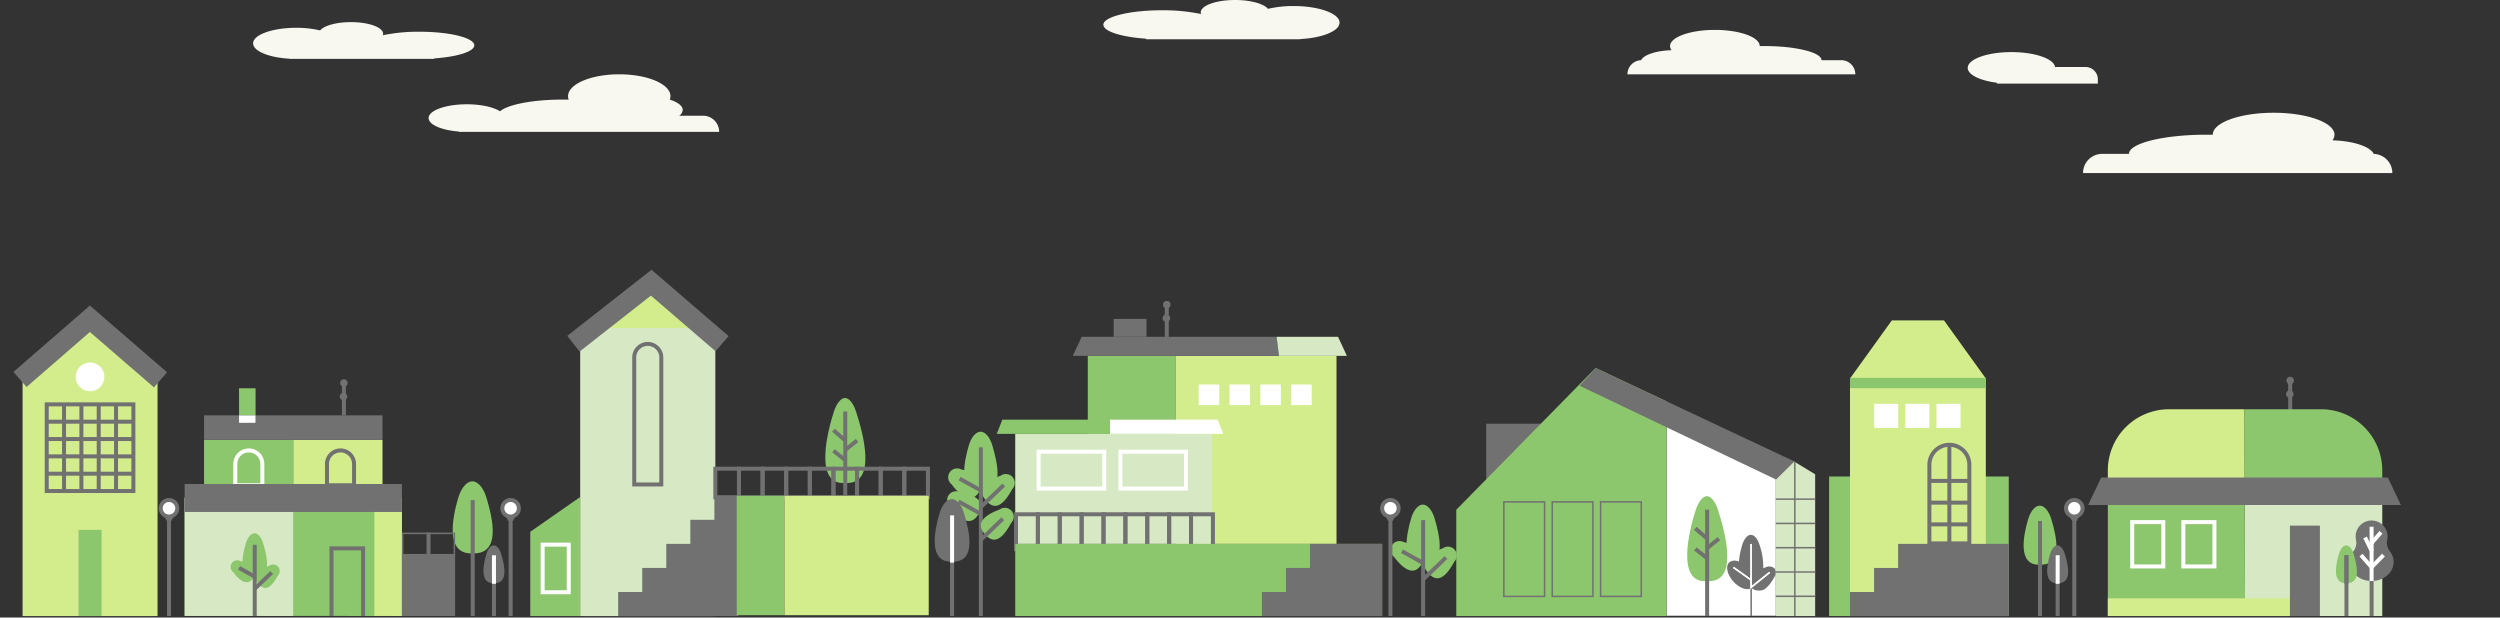 <svg xmlns="http://www.w3.org/2000/svg" xmlns:xlink="http://www.w3.org/1999/xlink" width="625.728" height="154.566" viewBox="0 0 625.728 154.566"><rect x="0" y="0" width="625.728" height="154.566" fill="#333333" stroke="none"/><defs><clipPath id="a"><rect width="625.728" height="92.259" fill="none"/></clipPath></defs><g transform="translate(-697.649 -220.693)"><g transform="translate(697.649 109)"><g transform="translate(0 174)" clip-path="url(#a)"><path d="M556.676,554.693c1.648,5.1,5.468,18.426-2.818,17.806-7.7.62-4.425-12.708-2.76-17.806.761-2.33,1.875-3.458,2.795-3.458s2.03,1.128,2.783,3.458" transform="translate(-342.398 -513.934)" fill="#8cc66d"/><path d="M.5,20.884h-1V0h1Z" transform="translate(211.558 40.688)" fill="#727171"/><path d="M2.628,2.953-.329.377.329-.377,3.285,2.2Z" transform="translate(208.602 45.367)" fill="#727171"/><path d="M2.645,2.741-.311.391.311-.391l2.956,2.35Z" transform="translate(208.602 50.511)" fill="#727171"/><path d="M.312,2.75l-.624-.782L2.644-.391l.624.782Z" transform="translate(211.558 47.944)" fill="#727171"/><path d="M309.594,610.857c1.493,5.041,3.766,14.177-3.553,13.843-6.8.334-5.046-8.8-3.553-13.843.811-2.739,2.275-4.185,3.553-4.185s2.742,1.446,3.553,4.185" transform="translate(-187.812 -548.511)" fill="#8cc66d"/><path d="M.5,29.016h-1V0h1Z" transform="translate(118.317 62.866)" fill="#727171"/><path d="M326.028,651.484c.783,2.644,1.975,7.435-1.863,7.26-3.565.175-2.647-4.616-1.864-7.26.426-1.437,1.194-2.195,1.864-2.195s1.438.758,1.863,2.195" transform="translate(-200.576 -575.092)" fill="#727171"/><path d="M.5,15.218h-1V0h1Z" transform="translate(123.635 76.665)" fill="#727171"/><path d="M.5,7.148h-1V0h1Z" transform="translate(123.635 76.665)" fill="#fff"/><path d="M150.009,647.188H122.821V617.6H177.2v29.59Z" transform="translate(-76.605 -555.325)" fill="#8cc66d"/><path d="M252.448,647.188H249V617.6h6.9v29.59Z" transform="translate(-155.305 -555.325)" fill="#d3ed8c"/><path d="M158.056,593.553H135.723V579.047h22.333" transform="translate(-84.653 -531.281)" fill="#8cc66d"/><path d="M195.074,579.047h22.333v14.506H195.074" transform="translate(-121.671 -531.281)" fill="#d3ed8c"/><rect width="13.321" height="15.494" transform="translate(100.591 76.368)" fill="#727171"/><path d="M280.273,641.165v4.964H267.7v-4.964h12.568Zm.376-.376H267.328v5.717h13.321Z" transform="translate(-166.737 -569.79)" fill="#727171"/><path d="M.5,5.717h-1V0h1Z" transform="translate(107.252 70.999)" fill="#727171"/><path d="M148.621,562.789v1.881h-4.139v-1.881h-8.759v6.118h44.666v-6.118Z" transform="translate(-84.653 -521.14)" fill="#727171"/><rect width="4.139" height="6.773" transform="translate(59.829 34.875)" fill="#8cc66d"/><rect width="4.139" height="1.881" transform="translate(59.829 41.649)" fill="#fff"/><path d="M136.4,647.188H122.82V617.6h27.16v29.59Z" transform="translate(-76.605 -555.325)" fill="#d6e9c4"/><path d="M.5,7.9h-1V0h1Z" transform="translate(86.075 33.747)" fill="#727171"/><path d="M228.131,539.73a.941.941,0,1,1-.941-.941.941.941,0,0,1,.941.941" transform="translate(-141.116 -506.171)" fill="#727171"/><path d="M227.881,548.73a.941.941,0,1,1-.941-.941.941.941,0,0,1,.941.941" transform="translate(-140.96 -511.785)" fill="#727171"/><path d="M163.773,595.444H156v-5.768a3.887,3.887,0,1,1,7.773,0Zm-6.773-1h5.773v-4.768a2.887,2.887,0,1,0-5.773,0Z" transform="translate(-97.612 -535.798)" fill="#fff"/><path d="M224.773,595.444H217v-5.768a3.887,3.887,0,1,1,7.773,0Zm-6.773-1h5.773v-4.768a2.887,2.887,0,1,0-5.773,0Z" transform="translate(-135.658 -535.798)" fill="#727171"/><path d="M228.9,668.222h-1V651.789H221v16.433h-1V650.789h8.9Z" transform="translate(-137.529 -576.339)" fill="#727171"/><path d="M54.376,3.5H0v-7H54.376Z" transform="translate(46.215 62.336)" fill="#727171"/><path d="M.5,7.9h-1V0h1Z" transform="translate(573.212 33.121)" fill="#727171"/><path d="M1522.73,538.068a.941.941,0,1,1-.94-.941.941.941,0,0,1,.94.941" transform="translate(-948.578 -505.135)" fill="#727171"/><path d="M1522.48,547.068a.941.941,0,1,1-.941-.941.941.941,0,0,1,.941.941" transform="translate(-948.422 -510.748)" fill="#727171"/><path d="M1493.193,643.4h34.344V611.5H1493.11Z" transform="translate(-931.276 -551.52)" fill="#d6e9c4"/><path d="M1402.059,611.5V643.4H1436.4l-.084-31.906Z" transform="translate(-874.487 -551.52)" fill="#8cc66d"/><path d="M1436.268,558.736h-18.893a15.316,15.316,0,0,0-15.317,15.316V578.4h34.261Z" transform="translate(-874.487 -518.612)" fill="#d3ed8c"/><path d="M1512.136,558.736h-19.163l.051,19.665h34.427v-4.349a15.316,15.316,0,0,0-15.316-15.316" transform="translate(-931.191 -518.612)" fill="#8cc66d"/><path d="M1467.233,611.027h-78.287l3.265-6.881h71.757Z" transform="translate(-866.308 -546.935)" fill="#727171"/><rect width="45.581" height="4.434" transform="translate(527.572 87.449)" fill="#d3ed8c"/><path d="M-.5-.5H8.282V11.591H-.5ZM7.282.5H.5V10.591H7.282Z" transform="translate(533.674 68.375)" fill="#fff"/><path d="M-.5-.5H8.282V11.591H-.5ZM7.282.5H.5V10.591H7.282Z" transform="translate(546.472 68.375)" fill="#fff"/><rect width="7.501" height="22.634" transform="translate(573.153 69.248)" fill="#727171"/><path d="M1572.275,637.635a3.995,3.995,0,1,0-7.888-.894,3.975,3.975,0,0,0,.1.889,3.416,3.416,0,0,1-.683,2.835,4.305,4.305,0,0,0-.93,2.652c0,2.635,2.466,4.771,5.508,4.771s5.508-2.136,5.508-4.771a4.3,4.3,0,0,0-.93-2.652,3.408,3.408,0,0,1-.684-2.83" transform="translate(-974.789 -564.774)" fill="#727171"/><path d="M1575.3,654.914h-1V647.46l-1.582-3.227.9-.44,1.684,3.436Z" transform="translate(-981.212 -571.801)" fill="#fff"/><path d="M.5,6.022h-1V0h1Z" transform="translate(593.592 69.522)" fill="#fff"/><path d="M1573.084,659.511l-3.013-3.429.751-.66,2.3,2.621,2.6-2.642.713.7Z" transform="translate(-979.513 -579.123)" fill="#fff"/><path d="M.377,3.011l-.754-.657L1.961-.329l.754.657Z" transform="translate(593.592 70.931)" fill="#fff"/><path d="M.5,8.769h-1V0h1Z" transform="translate(593.592 83.114)" fill="#727171"/><path d="M1558.239,651.484c.783,2.644,1.975,7.435-1.863,7.26-3.565.175-2.647-4.616-1.864-7.26.426-1.437,1.194-2.195,1.864-2.195s1.438.758,1.863,2.195" transform="translate(-969.126 -575.092)" fill="#8cc66d"/><path d="M.5,15.218h-1V0h1Z" transform="translate(587.296 76.665)" fill="#727171"/><path d="M.5,7.148h-1V0h1Z" transform="translate(587.296 76.665)" fill="#727171"/><path d="M942.615,625.61c1.235,4.17,3.116,11.729-2.94,11.453-5.623.276-4.175-7.282-2.94-11.453.671-2.266,1.883-3.463,2.94-3.463s2.268,1.2,2.94,3.463" transform="translate(-583.55 -558.163)" fill="#8cc66d"/><path d="M954.8,654.2c-1.262,2.3-3.724,6.271-6.561,2.7-2.873-3.107,1.216-5.174,3.686-6.065a2.218,2.218,0,0,1,2.875,3.36" transform="translate(-590.821 -575.898)" fill="#8cc66d"/><path d="M.346,5.7-.346,4.98,5.219-.361l.692.721Z" transform="translate(356.342 77.242)" fill="#727171"/><path d="M928.453,646.936c2.567.553,7.073,1.78,4.464,5.517-2.158,3.64-5.305.31-6.864-1.8a2.218,2.218,0,0,1,2.4-3.714" transform="translate(-577.118 -573.56)" fill="#8cc66d"/><path d="M5.187,3.458-.243.437.243-.437,5.674,2.584Z" transform="translate(350.911 75.67)" fill="#727171"/><path d="M.5,24.005h-1V0h1Z" transform="translate(356.198 67.877)" fill="#727171"/><path d="M633.471,613.81c2.583.556,7.116,1.791,4.492,5.551-2.172,3.662-5.338.312-6.906-1.814a2.231,2.231,0,0,1,2.414-3.736" transform="translate(-393.121 -552.898)" fill="#8cc66d"/><path d="M5.221,3.476-.243.437.243-.437,5.707,2.6Z" transform="translate(239.924 63.219)" fill="#727171"/><path d="M648.4,577.143c1.243,4.2,3.135,11.8-2.958,11.522-5.657.278-4.2-7.326-2.957-11.522.675-2.28,1.894-3.484,2.957-3.484s2.283,1.2,2.958,3.484" transform="translate(-400.015 -527.92)" fill="#8cc66d"/><path d="M660.662,605.907c-1.269,2.316-3.747,6.309-6.6,2.721-2.891-3.126,1.224-5.2,3.709-6.1a2.231,2.231,0,0,1,2.892,3.38" transform="translate(-407.331 -545.762)" fill="#8cc66d"/><path d="M.346,5.734l-.692-.722,5.6-5.373.692.722Z" transform="translate(245.642 59.078)" fill="#727171"/><path d="M634.149,598.6c2.583.556,7.116,1.791,4.492,5.551-2.171,3.662-5.338.312-6.906-1.814a2.232,2.232,0,0,1,2.414-3.736" transform="translate(-393.544 -543.41)" fill="#8cc66d"/><path d="M5.221,3.476-.243.437.243-.437,5.707,2.6Z" transform="translate(240.179 57.495)" fill="#727171"/><path d="M.5,42.227h-1V0h1Z" transform="translate(245.498 49.655)" fill="#727171"/><path d="M659.984,628.382c-1.27,2.316-3.747,6.309-6.6,2.721-2.891-3.126,1.224-5.2,3.709-6.1a2.231,2.231,0,0,1,2.892,3.38" transform="translate(-406.908 -559.781)" fill="#8cc66d"/><path d="M.346,5.734l-.692-.722,5.6-5.373.692.722Z" transform="translate(245.387 67.535)" fill="#727171"/><path d="M166.464,643.8c.916,3.094,2.312,8.7-2.181,8.5-4.171.205-3.1-5.4-2.181-8.5.5-1.681,1.4-2.569,2.181-2.569s1.683.887,2.181,2.569" transform="translate(-100.581 -570.069)" fill="#8cc66d"/><path d="M175.506,665.013c-.936,1.708-2.763,4.652-4.867,2.006-2.131-2.3.9-3.838,2.735-4.5a1.645,1.645,0,0,1,2.132,2.492" transform="translate(-105.975 -583.225)" fill="#8cc66d"/><path d="M.346,4.323-.346,3.6,3.782-.361l.692.721Z" transform="translate(63.862 81.002)" fill="#727171"/><path d="M155.958,659.624c1.9.41,5.247,1.321,3.312,4.092-1.6,2.7-3.936.23-5.092-1.338a1.645,1.645,0,0,1,1.78-2.755" transform="translate(-95.81 -581.49)" fill="#8cc66d"/><path d="M3.785,2.678-.243.437.243-.437,4.272,1.8Z" transform="translate(59.834 79.835)" fill="#727171"/><path d="M.5,17.808h-1V0h1Z" transform="translate(63.756 74.055)" fill="#727171"/><path d="M629.086,622.115c1.3,4.377,3.27,12.309-3.085,12.019-5.9.29-4.381-7.642-3.085-12.019.7-2.378,1.975-3.634,3.085-3.634s2.381,1.256,3.085,3.634" transform="translate(-387.781 -555.876)" fill="#727171"/><path d="M.5,25.193h-1V0h1Z" transform="translate(238.297 66.69)" fill="#727171"/><path d="M.5,11.833h-1V0h1Z" transform="translate(238.297 66.69)" fill="#fff"/><path d="M.5,27.845h-1V0h1Z" transform="translate(127.804 64.037)" fill="#727171"/><path d="M337.669,630.083h-1.138l-.98-1.794h3.082Z" transform="translate(-209.289 -561.994)" fill="#727171"/><path d="M338.288,621.177a2.067,2.067,0,1,1-2.067-2.067,2.067,2.067,0,0,1,2.067,2.067" transform="translate(-208.417 -556.269)" fill="#fff"/><path d="M2.067-.5A2.567,2.567,0,1,1-.5,2.067,2.57,2.57,0,0,1,2.067-.5Zm0,4.135A1.567,1.567,0,1,0,.5,2.067,1.569,1.569,0,0,0,2.067,3.635Z" transform="translate(125.736 62.841)" fill="#727171"/><path d="M.5,27.845h-1V0h1Z" transform="translate(42.298 64.037)" fill="#727171"/><path d="M110.433,630.083h-1.138l-.98-1.794H111.4Z" transform="translate(-67.558 -561.994)" fill="#727171"/><path d="M111.051,621.177a2.067,2.067,0,1,1-2.067-2.067,2.067,2.067,0,0,1,2.067,2.067" transform="translate(-66.685 -556.269)" fill="#fff"/><path d="M2.067-.5A2.567,2.567,0,1,1-.5,2.067,2.57,2.57,0,0,1,2.067-.5Zm0,4.135A1.567,1.567,0,1,0,.5,2.067,1.569,1.569,0,0,0,2.067,3.635Z" transform="translate(40.231 62.841)" fill="#727171"/><path d="M1352.984,626.273c1.224,4.132,3.087,11.619-2.912,11.345-5.57.274-4.136-7.214-2.912-11.345.665-2.245,1.865-3.43,2.912-3.43s2.247,1.185,2.912,3.43" transform="translate(-839.545 -558.597)" fill="#8cc66d"/><path d="M.5,23.78h-1V0h1Z" transform="translate(510.599 68.102)" fill="#727171"/><path d="M1366.141,651.484c.783,2.644,1.975,7.435-1.863,7.26-3.564.175-2.646-4.616-1.864-7.26.426-1.437,1.194-2.195,1.864-2.195s1.438.758,1.863,2.195" transform="translate(-849.311 -575.092)" fill="#727171"/><path d="M.5,15.218h-1V0h1Z" transform="translate(515.013 76.665)" fill="#727171"/><path d="M.5,7.148h-1V0h1Z" transform="translate(515.013 76.665)" fill="#fff"/><path d="M.5,27.845h-1V0h1Z" transform="translate(519.182 64.037)" fill="#727171"/><path d="M1377.782,630.083h-1.138l-.98-1.794h3.082Z" transform="translate(-858.024 -561.994)" fill="#727171"/><path d="M1378.4,621.177a2.067,2.067,0,1,1-2.067-2.067,2.067,2.067,0,0,1,2.067,2.067" transform="translate(-857.152 -556.269)" fill="#fff"/><path d="M2.067-.5A2.567,2.567,0,1,1-.5,2.067,2.57,2.57,0,0,1,2.067-.5Zm0,4.135A1.567,1.567,0,1,0,.5,2.067,1.569,1.569,0,0,0,2.067,3.635Z" transform="translate(517.114 62.841)" fill="#727171"/><path d="M.5,27.845h-1V0h1Z" transform="translate(348.006 64.037)" fill="#727171"/><path d="M922.871,630.083h-1.138l-.98-1.794h3.082Z" transform="translate(-574.289 -561.994)" fill="#727171"/><path d="M923.49,621.177a2.067,2.067,0,1,1-2.067-2.067,2.067,2.067,0,0,1,2.067,2.067" transform="translate(-573.416 -556.269)" fill="#fff"/><path d="M2.067-.5A2.567,2.567,0,1,1-.5,2.067,2.57,2.57,0,0,1,2.067-.5Zm0,4.135A1.567,1.567,0,1,0,.5,2.067,1.569,1.569,0,0,0,2.067,3.635Z" transform="translate(345.939 62.841)" fill="#727171"/><path d="M365.22,646.9H352.731V625.8L365.22,617.1Z" transform="translate(-220.004 -555.014)" fill="#8cc66d"/><path d="M419.748,559.137H385.922v-68.86l17.7-13.883,16.127,13.883v68.86Z" transform="translate(-240.706 -467.255)" fill="#d6e9c4"/><path d="M-.5-.5H6.412V7.649H-.5ZM5.412.5H.5V6.649H5.412Z" transform="translate(179.042 55.007)" fill="#727171"/><path d="M-.5-.5H6.412V7.649H-.5ZM5.412.5H.5V6.649H5.412Z" transform="translate(184.954 55.007)" fill="#727171"/><path d="M-.5-.5H6.412V7.649H-.5ZM5.412.5H.5V6.649H5.412Z" transform="translate(190.866 55.007)" fill="#727171"/><path d="M-.5-.5H6.412V7.649H-.5ZM5.412.5H.5V6.649H5.412Z" transform="translate(196.778 55.007)" fill="#727171"/><path d="M-.5-.5H6.412V7.649H-.5ZM5.412.5H.5V6.649H5.412Z" transform="translate(202.69 55.007)" fill="#727171"/><path d="M-.5-.5H6.412V7.649H-.5ZM5.412.5H.5V6.649H5.412Z" transform="translate(208.602 55.007)" fill="#727171"/><path d="M-.5-.5H6.412V7.649H-.5ZM5.412.5H.5V6.649H5.412Z" transform="translate(214.514 55.007)" fill="#727171"/><path d="M-.5-.5H6.412V7.649H-.5ZM5.412.5H.5V6.649H5.412Z" transform="translate(220.426 55.007)" fill="#727171"/><path d="M-.5-.5H6.412V7.649H-.5ZM5.412.5H.5V6.649H5.412Z" transform="translate(226.338 55.007)" fill="#727171"/><path d="M435.267,616.289v6.021h-6.021v6.021h-6.021v6.021h-6.021v6.021h-6.021v6.021h30.1v-30.1Z" transform="translate(-256.463 -554.509)" fill="#727171"/><rect width="11.942" height="29.895" transform="translate(184.399 61.78)" fill="#8cc66d"/><rect width="36.109" height="29.895" transform="translate(196.342 61.78)" fill="#d3ed8c"/><path d="M-.5-.5H7.033V12.417H-.5ZM6.033.5H.5V11.417H6.033Z" transform="translate(135.817 74.009)" fill="#fff"/><path d="M429.142,550.875h-7.773V518.521a3.887,3.887,0,0,1,7.773,0Zm-6.773-1h5.773V518.521a2.887,2.887,0,0,0-5.773,0Z" transform="translate(-263.126 -491.417)" fill="#727171"/><path d="M410.405,476.4,396.8,487.067h26Z" transform="translate(-247.49 -467.255)" fill="#d3ed8c"/><path d="M382.97,491.788l-3.086-3.934,21.085-16.539,19.3,16.611L417,491.716l-16.183-13.93Z" transform="translate(-237.902 -466.105)" fill="#727171"/><path d="M745.6,569.72H723.553v-46.5H745.6" transform="translate(-451.291 -496.463)" fill="#8cc66d"/><path d="M782.149,523.225h40.206v47.06H782.149" transform="translate(-487.839 -496.463)" fill="#d3ed8c"/><path d="M765.187,515.306H713.6l2.218-4.777h48.8" transform="translate(-445.081 -488.545)" fill="#727171"/><path d="M849.17,510.528h15.363l2.218,4.777h-17" transform="translate(-529.641 -488.544)" fill="#d6e9c4"/><rect width="49.285" height="27.542" transform="translate(254.104 46.279)" fill="#d6e9c4"/><path d="M691.34,569.213H663l1.4-3.549h26.94" transform="translate(-413.523 -522.933)" fill="#8cc66d"/><path d="M738.319,565.664h26.94l1.4,3.549H738.319" transform="translate(-460.501 -522.933)" fill="#fff"/><path d="M-.5-.5H5.976V9.224H-.5ZM4.976.5H.5V8.224H4.976Z" transform="translate(254.296 66.414)" fill="#727171"/><path d="M-.5-.5H5.976V9.224H-.5ZM4.976.5H.5V8.224H4.976Z" transform="translate(259.772 66.414)" fill="#727171"/><path d="M-.5-.5H5.976V9.224H-.5ZM4.976.5H.5V8.224H4.976Z" transform="translate(265.248 66.414)" fill="#727171"/><path d="M-.5-.5H5.976V9.224H-.5ZM4.976.5H.5V8.224H4.976Z" transform="translate(270.724 66.414)" fill="#727171"/><path d="M733.521,628.1H740v9.724h-6.476Zm5.476,1h-4.476v7.724H739Z" transform="translate(-457.821 -562.19)" fill="#727171"/><path d="M-.5-.5H5.976V9.224H-.5ZM4.976.5H.5V8.224H4.976Z" transform="translate(281.676 66.414)" fill="#727171"/><path d="M-.5-.5H5.976V9.224H-.5ZM4.976.5H.5V8.224H4.976Z" transform="translate(287.153 66.414)" fill="#727171"/><path d="M-.5-.5H5.976V9.224H-.5ZM4.976.5H.5V8.224H4.976Z" transform="translate(292.629 66.414)" fill="#727171"/><path d="M-.5-.5H5.976V9.224H-.5ZM4.976.5H.5V8.224H4.976Z" transform="translate(298.105 66.414)" fill="#727171"/><rect width="91.835" height="18.062" transform="translate(254.104 73.821)" fill="#8cc66d"/><path d="M.5,7.9h-1V0h1Z" transform="translate(292.035 14.128)" fill="#727171"/><path d="M775.485,487.591a.941.941,0,1,1-.941-.941.941.941,0,0,1,.941.941" transform="translate(-482.509 -473.651)" fill="#727171"/><path d="M775.235,496.591a.941.941,0,1,1-.941-.941.941.941,0,0,1,.941.941" transform="translate(-482.353 -479.265)" fill="#727171"/><path d="M869.458,648.289H851.4v6.021h-6.021v6.021h-6.021v6.021h30.1Z" transform="translate(-523.519 -574.468)" fill="#727171"/><path d="M-.5-.5H16.928V9.723H-.5ZM15.928.5H.5V8.723H15.928Z" transform="translate(259.956 50.753)" fill="#fff"/><path d="M-.5-.5H16.929V9.723H-.5ZM15.929.5H.5V8.723H15.929Z" transform="translate(280.42 50.753)" fill="#fff"/><rect width="5.146" height="5.146" transform="translate(300.021 33.935)" fill="#fff"/><rect width="5.146" height="5.146" transform="translate(307.733 33.935)" fill="#fff"/><rect width="5.146" height="5.146" transform="translate(315.444 33.935)" fill="#fff"/><rect width="5.146" height="5.146" transform="translate(323.156 33.935)" fill="#fff"/><rect width="8.214" height="4.47" transform="translate(278.746 17.514)" fill="#727171"/><path d="M1135.9,607.733h-27.325V554.438L1135.9,567.4Z" transform="translate(-691.436 -515.932)" fill="#fff"/><rect width="17.758" height="17.758" transform="translate(371.984 43.739)" fill="#727171"/><path d="M1021.307,539.645l-17.773-8.356-34.874,35.489v26.6h52.648Z" transform="translate(-604.168 -501.494)" fill="#8cc66d"/><path d="M1050.682,535.735l49.109,23.442,4.763-4.446-49.862-23.442Z" transform="translate(-655.327 -501.493)" fill="#727171"/><path d="M1010,643.512h-9.815V620.236H1010Zm.376-23.653H999.809v24.029h10.568Z" transform="translate(-623.597 -556.736)" fill="#727171"/><path d="M1042.171,643.512h-9.815V620.236h9.815Zm.376-23.653h-10.568v24.029h10.568Z" transform="translate(-643.662 -556.736)" fill="#727171"/><path d="M1074.341,643.512h-9.815V620.236h9.815Zm.376-23.653h-10.568v24.029h10.568Z" transform="translate(-663.727 -556.736)" fill="#727171"/><path d="M1191.047,596.754l-5.092-3.095-.155-.073-4.609,4.51v34.135h9.855Z" transform="translate(-736.728 -540.349)" fill="#d6e9c4"/><path d="M1191.047,603.161v-.379h-4.9v-9.009l-.189-.114-.155-.073-.033.033v9.163h-4.576v.379h4.576v5.7h-4.576v.379h4.576v5.7h-4.576v.379h4.576v5.7h-4.576v.379h4.576v5.7h-4.576v.379h4.576v4.765h.376v-4.765h4.9v-.379h-4.9v-5.7h4.9v-.379h-4.9v-5.7h4.9v-.379h-4.9v-5.7h4.9v-.379h-4.9v-5.7Z" transform="translate(-736.728 -540.349)" fill="#727171"/><rect width="44.962" height="34.93" transform="translate(457.81 56.952)" fill="#8cc66d"/><path d="M1254.084,499.651h-13.066l-10.467,14.539v59.077h34V514.189Z" transform="translate(-767.515 -481.76)" fill="#d3ed8c"/><rect width="34" height="2.586" transform="translate(463.037 32.262)" fill="#8cc66d"/><path d="M1270.286,648.289h-27.694v6.021h-6.021v6.021h-6.021v6.021h39.735Z" transform="translate(-767.514 -574.468)" fill="#727171"/><path d="M1293.854,607.552h-11V587.376a5.5,5.5,0,0,1,11,0Zm-10-1h9V587.376a4.5,4.5,0,0,0-9,0Z" transform="translate(-800.446 -533.356)" fill="#727171"/><path d="M.5,24.678h-1V0h1Z" transform="translate(487.906 49.018)" fill="#727171"/><path d="M10,.5H0v-1H10Z" transform="translate(482.904 58.06)" fill="#727171"/><path d="M10,.5H0v-1H10Z" transform="translate(482.904 63.5)" fill="#727171"/><path d="M10,.5H0v-1H10Z" transform="translate(482.904 68.94)" fill="#727171"/><rect width="6.021" height="6.021" transform="translate(469.082 38.77)" fill="#fff"/><rect width="6.021" height="6.021" transform="translate(476.883 38.77)" fill="#fff"/><rect width="6.021" height="6.021" transform="translate(484.685 38.77)" fill="#fff"/><path d="M48.8,574.266H15.018V515.19l16.845-14.539L48.8,515.19v59.077Z" transform="translate(-9.367 -482.384)" fill="#d3ed8c"/><path d="M46.833,515.733l-16.04-13.868L14.937,515.631l-3.278-3.776,19.128-16.606,19.317,16.7Z" transform="translate(-8.294 -481.078)" fill="#727171"/><path d="M-.5-.5H22.191V22.191H-.5ZM21.191.5H.5V21.191H21.191Z" transform="translate(11.694 38.901)" fill="#727171"/><path d="M21.691.5H0v-1H21.691Z" transform="translate(11.694 56.255)" fill="#727171"/><path d="M21.691.5H0v-1H21.691Z" transform="translate(11.694 51.916)" fill="#727171"/><path d="M21.691.5H0v-1H21.691Z" transform="translate(11.694 47.578)" fill="#727171"/><path d="M21.691.5H0v-1H21.691Z" transform="translate(11.694 43.24)" fill="#727171"/><path d="M.5,21.691h-1V0h1Z" transform="translate(29.047 38.901)" fill="#727171"/><path d="M.5,21.691h-1V0h1Z" transform="translate(24.709 38.901)" fill="#727171"/><path d="M.5,21.691h-1V0h1Z" transform="translate(20.371 38.901)" fill="#727171"/><path d="M.5,21.691h-1V0h1Z" transform="translate(16.032 38.901)" fill="#727171"/><path d="M57.542,531.251a3.587,3.587,0,1,1-3.587-3.587,3.587,3.587,0,0,1,3.587,3.587" transform="translate(-31.416 -499.232)" fill="#fff"/><rect width="5.756" height="21.566" transform="translate(19.662 70.316)" fill="#8cc66d"/><path d="M1129.978,620c1.648,5.1,5.468,18.426-2.818,17.806-7.7.62-4.425-12.708-2.76-17.806.761-2.33,1.875-3.458,2.795-3.458s2.03,1.128,2.783,3.458" transform="translate(-699.976 -554.665)" fill="#8cc66d"/><path d="M.5,26.622h-1V0h1Z" transform="translate(427.282 65.26)" fill="#727171"/><path d="M2.628,2.953-.328.377.328-.377,3.285,2.2Z" transform="translate(424.326 69.94)" fill="#727171"/><path d="M2.645,2.741-.311.391.311-.391l2.956,2.35Z" transform="translate(424.326 75.084)" fill="#727171"/><path d="M.312,2.75l-.624-.782L2.644-.391l.624.782Z" transform="translate(427.282 72.516)" fill="#727171"/><path d="M1160.705,650.68a2.016,2.016,0,0,0-2.216-.263c-.19.069-.394.147-.6.235a16.592,16.592,0,0,0-.912-5.8c-.5-1.681-1.4-2.569-2.181-2.569s-1.683.887-2.181,2.569A20.107,20.107,0,0,0,1151.8,649a2.282,2.282,0,0,0-2.4.15c-1.014.916-.555,3.075,1.023,4.822,1.375,1.521,3.141,2.221,4.245,1.775l0-2.056-4.334-3.086.218-.306,4.115,2.931-.01-8.662h.376l.012,10.451,4.311-3.463.236.293-4.544,3.651,0,0v.167a2.7,2.7,0,0,0,1.744.557,2.467,2.467,0,0,0,1.935-.754,8.819,8.819,0,0,0,1.9-2.557,2.016,2.016,0,0,0,.083-2.229" transform="translate(-716.565 -570.725)" fill="#727171"/><path d="M1164.3,677.8l.008,6.859h.376l-.008-6.944c-.027-.023-.055-.045-.079-.069a1.522,1.522,0,0,1-.3.154" transform="translate(-726.19 -592.781)" fill="#727171"/><path d="M1157.488,659.278l4.544-3.651-.236-.293-4.311,3.464-.012-10.451h-.376l.01,8.662-4.115-2.931-.218.306,4.333,3.086,0,2.056a1.54,1.54,0,0,0,.3-.154c.024.024.053.046.079.069v-.167Z" transform="translate(-719.004 -574.504)" fill="#fff"/></g></g><g transform="translate(0 19.997)"><path d="M1378.189,302.359h-7.629c-.314-2.078-5.084-3.727-10.923-3.727-6.043,0-10.941,1.767-10.941,3.946,0,1.721,3.054,3.183,7.312,3.723v.223h25.258v-1.087a3.077,3.077,0,0,0-3.077-3.077" transform="translate(-158.545 -84.896)" fill="#f8f7f0"/><path d="M1100.316,289.789c.637-1.351,3.76-2.4,7.612-2.5a1.748,1.748,0,0,1-.374-1.038c0-2.235,5.025-4.047,11.223-4.047S1130,284.015,1130,286.25c0,0,0,.009,0,.013.395-.008.793-.013,1.2-.013,7.875,0,14.258,1.582,14.258,3.533h4.95a3.513,3.513,0,0,1,3.513,3.513v.021h-57.033a3.531,3.531,0,0,1,3.432-3.528" transform="translate(8.094 -74.024)" fill="#f8f7f0"/><path d="M337.6,325.424h-5.957a1.907,1.907,0,0,0,.874-1.44c0-1.028-1.249-1.951-3.229-2.582a2.471,2.471,0,0,0,.161-.865c0-3.024-5.738-5.475-12.816-5.475s-12.816,2.451-12.816,5.475a2.474,2.474,0,0,0,.163.871q-.755-.018-1.529-.018c-7.439,0-13.708,1.237-15.654,2.925-1.642-1.045-4.752-1.751-8.32-1.751-5.28,0-9.56,1.544-9.56,3.448,0,1.66,3.255,3.047,7.589,3.374,0,.017,0,.033,0,.05v.024h65.13a4.035,4.035,0,0,0-4.035-4.035" transform="translate(536.01 -95.768)" fill="#f8f7f0"/><path d="M194.409,282.254c0-1.877-6.138-3.4-13.71-3.4a43.711,43.711,0,0,0-9.19.876,1.116,1.116,0,0,0,.071-.382c0-1.6-3.6-2.9-8.049-2.9-3.645,0-6.723.874-7.713,2.072a26.011,26.011,0,0,0-5.982-.653c-5.96,0-10.791,1.742-10.791,3.892,0,1.947,3.964,3.56,9.14,3.847v.045h36.2v-.125c5.781-.4,10.025-1.712,10.025-3.272" transform="translate(621.955 -70.215)" fill="#f8f7f0"/><path d="M768.221,266.277c0-2,6.554-3.628,14.639-3.628a46.659,46.659,0,0,1,9.812.936,1.187,1.187,0,0,1-.076-.408c0-1.712,3.848-3.1,8.594-3.1,3.892,0,7.178.933,8.235,2.213a27.781,27.781,0,0,1,6.388-.7c6.363,0,11.522,1.861,11.522,4.156,0,2.079-4.233,3.8-9.759,4.107v.048H778.925v-.134c-6.173-.426-10.7-1.829-10.7-3.494" transform="translate(205.591 -59.382)" fill="#f8f7f0"/><path d="M1506.8,353.813c-.864-1.834-5.1-3.251-10.333-3.394a2.369,2.369,0,0,0,.508-1.409c0-3.034-6.82-5.494-15.233-5.494s-15.233,2.459-15.233,5.494c0,.006,0,.012,0,.018-.536-.011-1.077-.018-1.624-.018-10.688,0-19.353,2.147-19.353,4.8h-6.719a4.767,4.767,0,0,0-4.767,4.767v.028h77.412a4.792,4.792,0,0,0-4.659-4.789" transform="translate(-215.026 -114.599)" fill="#f8f7f0"/></g></g></svg>